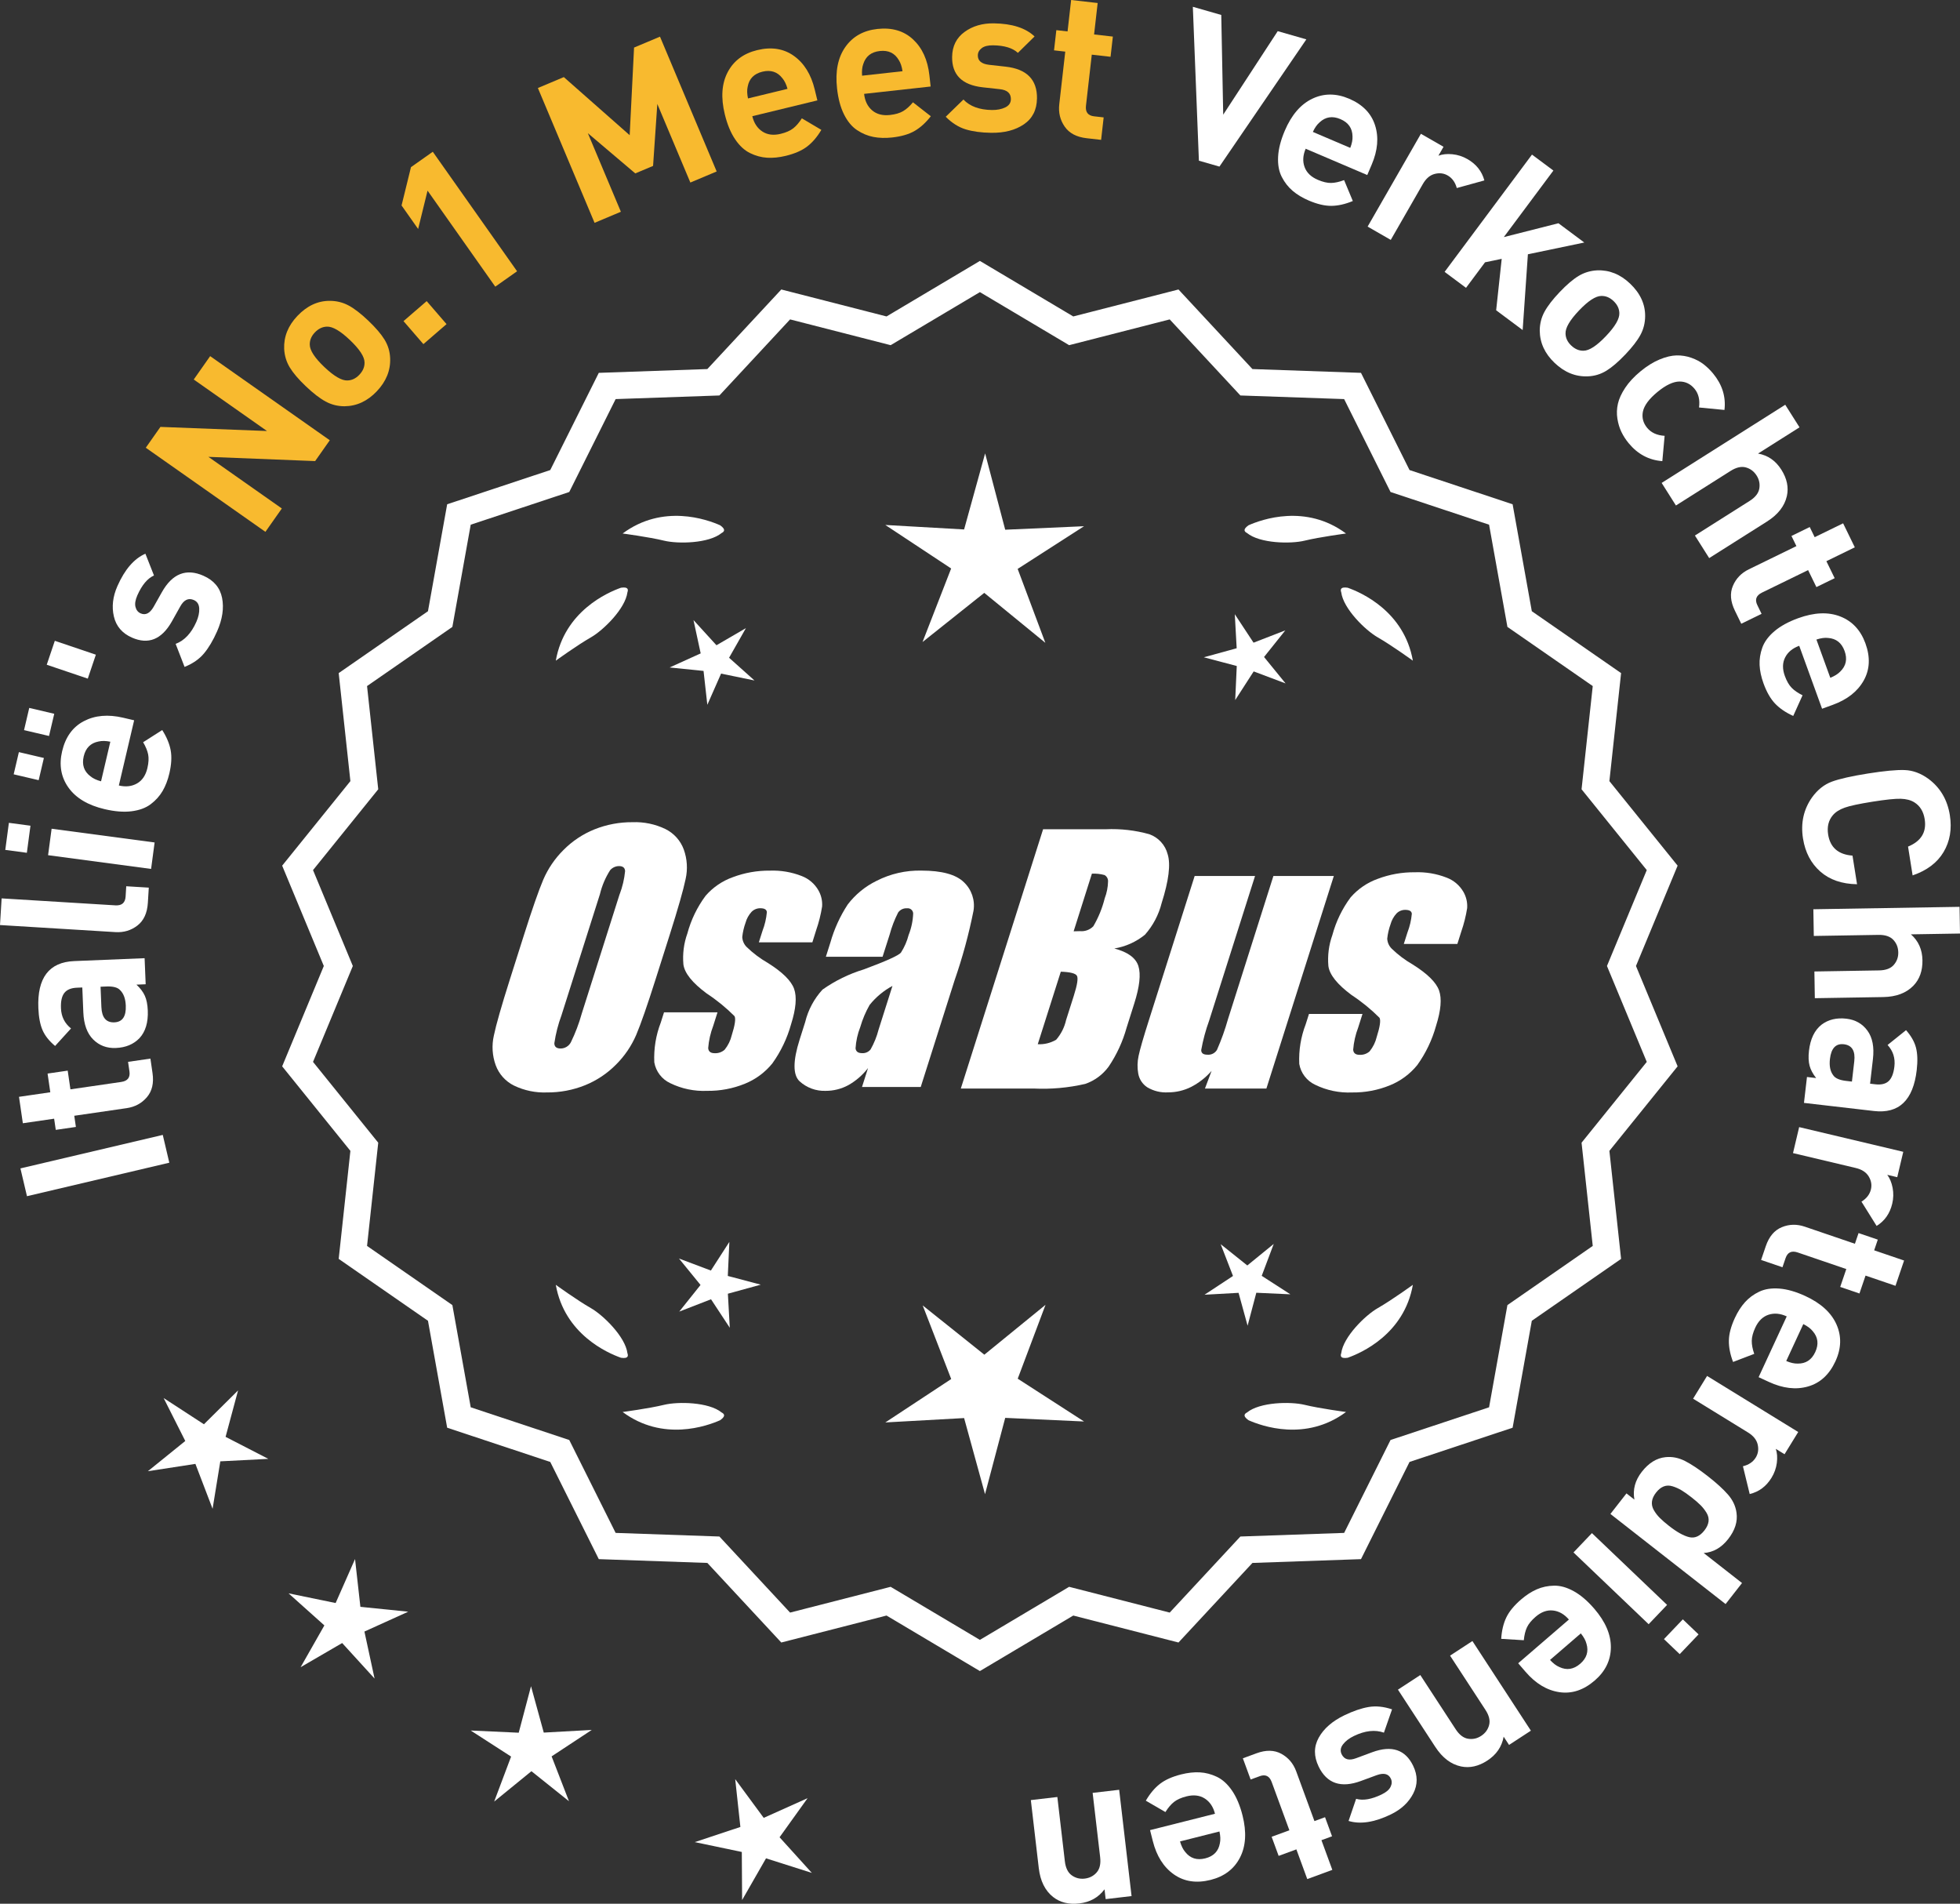 <?xml version="1.0" encoding="UTF-8"?>
<svg id="Layer_2" data-name="Layer 2" xmlns="http://www.w3.org/2000/svg" viewBox="0 0 305.401 296.568">
  <rect x="0" y="0" width="305.401" height="296.568" fill="#333333" stroke="none"/>
  <defs>
    <style>
      .cls-1 {
        fill: #f8ba2f;
      }

      .cls-2 {
        fill: #fff;
      }
    </style>
  </defs>
  <g id="Layer_1-2" data-name="Layer 1">
    <g>
      <g>
        <polygon class="cls-2" points="37.095 216.6 31.776 221.873 25.497 217.788 28.869 224.476 23.043 229.185 30.447 228.045 33.124 235.04 34.328 227.648 41.809 227.262 35.15 223.833 37.095 216.6"/>
        <polygon class="cls-2" points="56.154 250.312 55.322 242.869 52.297 249.721 44.961 248.211 50.543 253.206 46.84 259.717 53.315 255.952 58.364 261.486 56.783 254.164 63.606 251.072 56.154 250.312"/>
        <polygon class="cls-2" points="84.727 269.904 82.741 262.681 80.825 269.923 73.343 269.58 79.637 273.64 76.999 280.65 82.805 275.918 88.657 280.594 85.951 273.609 92.206 269.488 84.727 269.904"/>
        <polygon class="cls-2" points="121.47 286.209 125.834 280.121 119 283.188 114.558 277.156 115.364 284.604 108.255 286.964 115.586 288.499 115.634 295.99 119.36 289.492 126.498 291.761 121.47 286.209"/>
      </g>
      <g>
        <path class="cls-2" d="M152.684,259.692l-14.465-8.599-16.302,4.175-11.457-12.326-16.818-.586-7.52-15.055-15.972-5.301-2.974-16.563-13.831-9.586,1.813-16.73-10.57-13.094,6.453-15.542-6.453-15.542,10.57-13.094-1.813-16.73,13.831-9.586,2.974-16.563,15.972-5.301,7.52-15.055,16.818-.586,11.457-12.326,16.302,4.175,14.465-8.599,14.465,8.599,16.302-4.175,11.457,12.326,16.818.586,7.52,15.055,15.972,5.301,2.974,16.563,13.831,9.586-1.813,16.73,10.57,13.094-6.453,15.542,6.453,15.542-10.57,13.094,1.813,16.73-13.831,9.586-2.974,16.563-15.972,5.301-7.52,15.055-16.818.586-11.457,12.326-16.302-4.175-14.465,8.599ZM138.696,247.774l13.988,8.315,13.988-8.315,15.764,4.038,11.079-11.92,16.263-.567,7.272-14.558,15.445-5.126,2.876-16.017,13.375-9.27-1.753-16.179,10.222-12.662-6.24-15.029,6.24-15.029-10.222-12.662,1.753-16.178-13.375-9.27-2.876-16.017-15.445-5.126-7.272-14.558-16.263-.567-11.079-11.92-15.764,4.038-13.988-8.316-13.988,8.316-15.764-4.038-11.079,11.92-16.263.567-7.272,14.558-15.445,5.126-2.876,16.017-13.375,9.27,1.753,16.178-10.222,12.662,6.24,15.029-6.24,15.029,10.222,12.662-1.753,16.179,13.375,9.27,2.876,16.017,15.445,5.126,7.272,14.558,16.263.567,11.079,11.92,15.764-4.038Z"/>
        <path class="cls-2" d="M152.684,260.319l-14.548-8.649-16.396,4.2-11.522-12.396-16.915-.591-7.563-15.141-16.063-5.332-2.991-16.658-13.911-9.641,1.823-16.827-10.631-13.169,6.49-15.631-6.49-15.631,10.631-13.17-1.823-16.827,13.911-9.641,2.991-16.658,16.063-5.332,7.563-15.141,16.915-.591,11.522-12.396,16.396,4.2,14.548-8.649,14.548,8.649,16.396-4.2,11.522,12.396,16.915.591,7.563,15.141,16.063,5.332,2.991,16.658,13.911,9.641-1.823,16.827,10.631,13.17-6.49,15.631,6.49,15.631-10.631,13.169,1.823,16.827-13.911,9.641-2.991,16.658-16.063,5.332-7.563,15.141-16.915.591-11.522,12.396-16.396-4.2-14.548,8.649ZM138.302,250.516l14.382,8.55,14.382-8.55.217.055,15.992,4.097,11.391-12.256,16.722-.583,7.477-14.969,15.88-5.27,2.957-16.469,13.752-9.531-1.803-16.634,10.51-13.019-6.416-15.453,6.416-15.453-10.51-13.02,1.803-16.634-13.752-9.531-2.957-16.469-15.88-5.27-7.477-14.969-16.722-.583-11.391-12.256-16.209,4.151-14.382-8.55-14.382,8.55-.217-.055-15.992-4.097-11.392,12.256-16.721.583-7.477,14.969-15.88,5.27-2.957,16.469-13.751,9.531,1.803,16.634-10.51,13.02,6.416,15.453-6.416,15.453,10.51,13.019-1.803,16.634,13.751,9.531,2.957,16.469,15.88,5.27,7.477,14.969,16.721.583,11.392,12.256,16.209-4.151ZM152.684,256.716l-14.071-8.365-15.858,4.062-11.145-11.99-16.36-.571-7.315-14.644-15.536-5.157-2.893-16.111-13.455-9.325,1.764-16.274-10.282-12.738,6.277-15.117-6.277-15.118,10.282-12.738-1.764-16.274,13.455-9.324,2.893-16.112,15.536-5.157,7.315-14.644,16.36-.571,11.145-11.99,15.858,4.062,14.071-8.364,14.071,8.365,15.858-4.062,11.144,11.99,16.36.571,7.315,14.644,15.536,5.157,2.893,16.112,13.454,9.324-1.763,16.274,10.282,12.738-6.277,15.118,6.277,15.117-10.282,12.738,1.763,16.274-13.454,9.325-2.893,16.111-15.536,5.157-7.315,14.644-16.36.571-11.144,11.99-15.858-4.062-14.071,8.365ZM138.779,247.195l.192.115,13.713,8.151,13.905-8.267,15.671,4.015,11.013-11.85,16.167-.563,7.229-14.472,15.354-5.095,2.859-15.922,13.295-9.216-1.743-16.081,10.161-12.588-6.203-14.939,6.203-14.94-10.161-12.588,1.743-16.081-13.295-9.215-2.859-15.923-15.354-5.095-7.229-14.472-16.167-.563-11.013-11.85-15.671,4.014-13.905-8.266-13.905,8.266-.217-.055-15.454-3.959-11.013,11.85-16.167.563-7.228,14.472-15.354,5.095-2.859,15.923-13.295,9.215,1.743,16.081-10.161,12.588,6.203,14.94-6.203,14.939,10.161,12.588-1.743,16.081,13.295,9.216,2.859,15.922,15.354,5.095,7.228,14.472,16.167.563,11.013,11.85,15.67-4.015Z"/>
      </g>
      <g>
        <polygon class="cls-2" points="113.404 198.767 113.647 193.461 110.768 197.925 105.798 196.054 109.153 200.171 105.838 204.32 110.79 202.401 113.712 206.837 113.417 201.534 118.538 200.125 113.404 198.767"/>
        <polygon class="cls-2" points="162.91 203.266 153.378 211.034 143.772 203.359 148.214 214.825 137.946 221.589 150.224 220.907 153.484 232.763 156.629 220.876 168.912 221.439 158.579 214.774 162.91 203.266"/>
        <polygon class="cls-2" points="196.597 198.749 198.468 193.779 194.351 197.134 190.202 193.819 192.121 198.771 187.686 201.693 192.989 201.398 194.397 206.519 195.755 201.385 201.061 201.628 196.597 198.749"/>
      </g>
      <g>
        <path class="cls-2" d="M194.298,220.043c-.197.099-.32.215-.359.348-.001.002-.003.003-.005.005.001 0.0.002.001.003.001-.063.227.115.505.606.846,2.043.909,8.925,3.375,15.191-1.283,0,0-4.07-.534-6.459-1.115-2.166-.527-6.98-.443-8.977,1.198Z"/>
        <path class="cls-2" d="M208.962,211.309c0.0.002-0.0.004-0.0.007.001-0.0.002-.001.003-.001.11.208.43.288,1.022.199,2.109-.742,8.805-3.676,10.161-11.365,0,0-3.325,2.407-5.461,3.625-1.936,1.104-5.378,4.471-5.703,7.036-.075.207-.085.376-.022.5Z"/>
      </g>
      <g>
        <path class="cls-2" d="M112.451,220.043c.197.099.32.215.359.348.001.002.003.003.005.005-.001 0-.002.001-.003.001.063.227-.115.505-.606.846-2.043.909-8.925,3.375-15.191-1.283,0,0,4.07-.534,6.459-1.115,2.166-.527,6.98-.443,8.977,1.198Z"/>
        <path class="cls-2" d="M97.788,211.309c-0.0.002 0.0.004 0.0.007-.001-0-.002-.001-.003-.001-.11.208-.43.288-1.022.199-2.109-.742-8.805-3.676-10.161-11.365,0,0,3.325,2.407,5.461,3.625,1.936,1.104,5.378,4.471,5.703,7.036.075.207.085.376.022.5Z"/>
      </g>
      <g>
        <path class="cls-2" d="M112.451,83.027c.197-.099.32-.215.359-.348.001-.002.003-.003.005-.005-.001-0-.002-.001-.003-.001.063-.227-.115-.505-.606-.846-2.043-.909-8.925-3.375-15.191,1.283,0,0,4.07.534,6.459,1.115,2.166.527,6.98.443,8.977-1.198Z"/>
        <path class="cls-2" d="M97.788,91.76c-0-.002 0-.004 0-.007-.001 0-.002.001-.003.001-.11-.208-.43-.288-1.022-.199-2.109.742-8.805,3.676-10.161,11.365,0,0,3.325-2.407,5.461-3.625,1.936-1.104,5.378-4.471,5.703-7.036.075-.207.085-.376.022-.5Z"/>
      </g>
      <g>
        <path class="cls-2" d="M194.298,83.027c-.197-.099-.32-.215-.359-.348-.001-.002-.003-.003-.005-.005.001-0.0.002-.001.003-.001-.063-.227.115-.505.606-.846,2.043-.909,8.925-3.375,15.191,1.283,0,0-4.07.534-6.459,1.115-2.166.527-6.98.443-8.977-1.198Z"/>
        <path class="cls-2" d="M208.962,91.76c0-.002-0-.004-0-.007.001 0.0.002.001.003.001.11-.208.43-.288,1.022-.199,2.109.742,8.805,3.676,10.161,11.365,0,0-3.325-2.407-5.461-3.625-1.936-1.104-5.378-4.471-5.703-7.036-.075-.207-.085-.376-.022-.5Z"/>
      </g>
      <g id="Group_4" data-name="Group 4">
        <g id="Group_1" data-name="Group 1">
          <path id="Path_1" data-name="Path 1" class="cls-2" d="M102.142,152.586c-1.287,4.058-2.289,6.932-3.006,8.623-.743,1.73-1.811,3.301-3.145,4.628-1.374,1.392-3.018,2.488-4.831,3.221-1.89.759-3.911,1.14-5.947,1.123-1.762.067-3.514-.296-5.104-1.059-1.333-.652-2.362-1.794-2.872-3.188-.534-1.48-.633-3.081-.285-4.615.343-1.661,1.174-4.572,2.493-8.734l2.193-6.911c1.287-4.058,2.289-6.932,3.006-8.623.743-1.73,1.811-3.301,3.145-4.628,1.374-1.392,3.018-2.488,4.831-3.221,1.89-.757,3.911-1.138,5.947-1.12,1.762-.067,3.514.296,5.104,1.059,1.332.654,2.36,1.796,2.872,3.189.534,1.48.633,3.082.285,4.616-.343,1.661-1.173,4.571-2.492,8.731l-2.194,6.909ZM96.551,139.312c.442-1.159.728-2.373.849-3.608-.025-.526-.342-.786-.951-.786-.528.006-1.028.236-1.375.634-.738,1.153-1.278,2.422-1.598,3.754l-5.99,18.863c-.521,1.405-.892,2.861-1.11,4.343,0,.552.337.824.98.824.663-.002,1.272-.367,1.586-.951.708-1.449,1.281-2.96,1.712-4.514l5.891-18.565.005.005Z"/>
          <path id="Path_2" data-name="Path 2" class="cls-2" d="M126.578,146.794h-8.337l.571-1.795c.36-.932.588-1.91.678-2.904-.032-.406-.374-.609-1.027-.609-.511-.005-1.002.199-1.36.563-.44.48-.76,1.059-.932,1.687-.261.721-.434,1.471-.516,2.234.027.588.273,1.145.692,1.559.987.957,2.09,1.787,3.283,2.47,2.283,1.433,3.65,2.78,4.102,4.039.45,1.262.298,3.1-.469,5.516-.606,2.188-1.593,4.253-2.916,6.099-1.134,1.403-2.607,2.494-4.28,3.17-1.866.76-3.866,1.137-5.881,1.11-1.989.089-3.969-.323-5.758-1.198-1.308-.611-2.234-1.824-2.479-3.246-.096-2.11.247-4.217,1.008-6.188l.507-1.598h8.334l-.665,2.097c-.426,1.113-.691,2.281-.786,3.469.038.533.375.799.995.799.573.035,1.136-.159,1.566-.539.535-.66.914-1.431,1.11-2.258.501-1.579.646-2.568.436-2.968-1.324-1.328-2.782-2.516-4.35-3.545-2.238-1.661-3.445-3.17-3.62-4.527-.144-1.635.068-3.281.622-4.825.569-2.111,1.53-4.096,2.831-5.852,1.142-1.318,2.605-2.319,4.247-2.904,1.841-.694,3.795-1.04,5.763-1.02,1.695-.065,3.385.22,4.965.837,1.093.416,2.01,1.195,2.597,2.206.446.77.652,1.655.589,2.543-.197,1.246-.505,2.473-.919,3.665l-.603,1.927v-.013Z"/>
          <path id="Path_3" data-name="Path 3" class="cls-2" d="M137.516,149.046h-8.832l.704-2.219c.594-2.102,1.506-4.101,2.703-5.929,1.19-1.558,2.727-2.818,4.489-3.678,2.159-1.102,4.557-1.651,6.981-1.598,3.183,0,5.391.602,6.626,1.807,1.207,1.138,1.77,2.801,1.503,4.439-.732,3.678-1.717,7.301-2.948,10.842l-5.275,16.619h-9.151l.939-2.948c-.833,1.085-1.877,1.991-3.069,2.663-1.084.587-2.299.892-3.532.888-1.495.057-2.952-.476-4.058-1.483-1.059-.989-1.059-3.155,0-6.499l.863-2.723c.457-1.89,1.387-3.633,2.701-5.066,1.961-1.384,4.13-2.445,6.425-3.145,3.5-1.3,5.432-2.171,5.795-2.614.543-.846.947-1.772,1.198-2.745.429-1.076.669-2.218.71-3.376-.029-.466-.43-.82-.895-.792-.018.001-.037.003-.055.005-.549-.041-1.079.21-1.395.66-.559,1.094-1.001,2.244-1.319,3.43l-1.105,3.462ZM139.06,153.585c-1.375.739-2.587,1.749-3.563,2.968-.617,1.087-1.105,2.242-1.452,3.442-.417,1.06-.665,2.179-.735,3.316.057.494.387.748,1.008.748.515.039,1.016-.18,1.337-.584.548-.968.966-2.005,1.243-3.082l2.162-6.809Z"/>
        </g>
        <g id="Group_3" data-name="Group 3">
          <path id="Path_7" data-name="Path 7" class="cls-2" d="M162.523,129.18h9.778c2.286-.102,4.574.159,6.778.773,1.417.502,2.491,1.676,2.866,3.132.482,1.573.169,4.102-.939,7.589-.458,1.832-1.352,3.527-2.606,4.939-1.376,1.117-3.019,1.855-4.768,2.143,2.092.552,3.341,1.458,3.747,2.732s.191,3.227-.647,5.852l-1.186,3.747c-.599,2.16-1.543,4.209-2.797,6.068-.911,1.247-2.181,2.187-3.64,2.694-2.64.61-5.352.853-8.059.723h-11.338l12.82-40.394h-.012ZM165.294,151.363l-3.594,11.305c1.003.055,2-.187,2.866-.697.763-.878,1.295-1.933,1.548-3.069l1.198-3.766c.552-1.731.712-2.779.481-3.145-.229-.368-1.059-.571-2.505-.622l.005-.007ZM170.138,136.095l-2.847,8.985c.425-.019.755-.025.989-.025.773.074,1.538-.207,2.08-.762.796-1.36,1.394-2.827,1.775-4.356.325-.849.501-1.747.519-2.656.007-.396-.201-.766-.545-.964-.638-.177-1.299-.25-1.96-.218l-.012-.003Z"/>
          <path id="Path_8" data-name="Path 8" class="cls-2" d="M207.832,136.465l-10.506,33.107h-9.574l1.034-2.752c-.9,1.034-1.989,1.886-3.208,2.511-1.107.552-2.327.839-3.563.837-1.145.071-2.284-.208-3.267-.799-.732-.487-1.233-1.252-1.389-2.118-.163-.914-.146-1.851.051-2.759.197-.957.742-2.86,1.649-5.7l7.089-22.332h9.409l-7.152,22.528c-.542,1.492-.956,3.028-1.236,4.59,0,.481.317.723.97.723.596.053,1.171-.237,1.483-.748.687-1.562,1.264-3.17,1.725-4.812l7.07-22.28h9.409l.005.004Z"/>
          <path id="Path_9" data-name="Path 9" class="cls-2" d="M227.074,147.047h-8.338l.571-1.795c.36-.932.588-1.91.678-2.904-.032-.406-.374-.609-1.027-.609-.511-.004-1.001.199-1.359.563-.44.48-.76,1.059-.932,1.687-.26.721-.432,1.47-.514,2.231.027.588.273,1.145.692,1.559.986.958,2.089,1.788,3.281,2.472,2.283,1.433,3.65,2.78,4.102,4.039.45,1.262.298,3.1-.469,5.516-.606,2.188-1.593,4.253-2.916,6.099-1.134,1.403-2.607,2.494-4.28,3.17-1.866.76-3.866,1.137-5.881,1.11-1.989.089-3.969-.323-5.758-1.198-1.308-.611-2.234-1.824-2.479-3.246-.096-2.11.247-4.217,1.008-6.188l.507-1.598h8.338l-.665,2.099c-.426,1.113-.691,2.281-.786,3.469.038.533.375.799.995.799.573.035,1.136-.159,1.566-.539.535-.66.914-1.431,1.11-2.258.501-1.579.646-2.568.436-2.968-1.324-1.328-2.782-2.516-4.35-3.545-2.238-1.661-3.445-3.17-3.62-4.527-.144-1.635.068-3.281.622-4.825.569-2.111,1.53-4.096,2.831-5.852,1.142-1.318,2.605-2.319,4.247-2.904,1.841-.694,3.795-1.04,5.763-1.02,1.695-.065,3.385.22,4.965.837,1.096.414,2.016,1.194,2.606,2.206.446.77.652,1.655.589,2.543-.197,1.246-.505,2.473-.919,3.665l-.609,1.921-.007-.009Z"/>
        </g>
      </g>
      <g>
        <path class="cls-2" d="M25.362,176.796l1.019,4.33-22.179,5.218-1.019-4.33,22.179-5.218Z"/>
        <path class="cls-2" d="M23.438,164.909l.326,2.249c.228,1.562-.063,2.817-.875,3.765-.81.948-1.859,1.516-3.147,1.703l-8.17,1.188.254,1.741-3.136.456-.254-1.741-4.876.709-.6-4.116,4.878-.71-.424-2.913,3.135-.456.424,2.913,7.917-1.151c.992-.145,1.419-.691,1.281-1.642l-.217-1.488,3.483-.507Z"/>
        <path class="cls-2" d="M22.532,149.267l.167,4.061-1.439.06c.6.552,1.034,1.126,1.304,1.724.271.598.425,1.365.464,2.303.076,1.854-.356,3.292-1.297,4.313-.921.955-2.149,1.465-3.684,1.527-1.407.059-2.583-.385-3.529-1.328-.946-.942-1.459-2.353-1.535-4.229l-.159-3.868-.831.034c-.917.037-1.572.31-1.969.817-.396.507-.571,1.304-.525,2.392.053,1.3.575,2.346,1.568,3.138l-2.481,2.729c-.928-.773-1.58-1.595-1.958-2.466-.377-.87-.595-2.01-.652-3.416-.195-4.732,1.669-7.179,5.591-7.34l10.967-.45ZM16.564,153.676l-.896.036.13,3.165c.066,1.643.741,2.436,2.019,2.384,1.259-.052,1.853-.92,1.783-2.604-.044-1.087-.344-1.896-.899-2.429-.381-.412-1.092-.596-2.137-.553Z"/>
        <path class="cls-2" d="M23.184,138.277l-.145,2.363c-.098,1.597-.641,2.777-1.627,3.539-.987.763-2.131,1.104-3.43,1.025l-17.982-1.101.253-4.152,17.729,1.085c1,.061,1.53-.398,1.591-1.378l.098-1.597,3.514.215Z"/>
        <path class="cls-2" d="M4.747,128.629l-.562,4.219-3.362-.448.562-4.219,3.362.448ZM24.092,131.239l-.549,4.124-16.051-2.14.55-4.123,16.05,2.139Z"/>
        <path class="cls-2" d="M6.837,118.078l-.811,3.458-3.895-.913.811-3.458,3.895.913ZM8.452,111.193l-.812,3.458-3.894-.913.811-3.459,3.895.914ZM20.902,112.207l-2.383,10.156c1.08.253,2.025.146,2.837-.321.811-.467,1.348-1.262,1.61-2.383.194-.831.235-1.539.121-2.125-.116-.585-.378-1.222-.785-1.909l2.976-1.898c.688,1.081,1.127,2.133,1.315,3.151.188,1.02.119,2.225-.207,3.616-.244,1.039-.595,1.947-1.052,2.728-.456.78-1.071,1.464-1.844,2.05s-1.769.954-2.988,1.106c-1.22.153-2.617.044-4.196-.327-2.596-.608-4.475-1.729-5.637-3.359s-1.493-3.517-.991-5.656c.521-2.222,1.65-3.787,3.385-4.694,1.737-.908,3.778-1.087,6.125-.536l1.714.402ZM17.193,115.544c-.71-.145-1.321-.156-1.832-.035-1.238.235-2.011,1.007-2.318,2.315-.307,1.309.043,2.344,1.047,3.105.404.336.956.598,1.656.783l1.447-6.169Z"/>
        <path class="cls-2" d="M14.938,101.987l-1.26,3.729-6.396-2.162,1.26-3.729,6.396,2.162Z"/>
        <path class="cls-2" d="M31.702,89.693c1.62.715,2.588,1.865,2.901,3.449.315,1.586.056,3.324-.78,5.217-.621,1.405-1.302,2.551-2.042,3.437s-1.748,1.584-3.022,2.094l-1.39-3.587c1.37-.515,2.445-1.66,3.229-3.436.328-.742.476-1.435.445-2.078-.031-.643-.31-1.081-.836-1.313-.839-.37-1.546-.04-2.116.99l-1.32,2.355c-1.585,2.798-3.655,3.633-6.213,2.505-1.521-.673-2.46-1.769-2.814-3.289-.355-1.521-.171-3.102.553-4.74,1.146-2.596,2.6-4.275,4.358-5.038l1.337,3.389c-1.019.46-1.882,1.49-2.589,3.09-.318.723-.416,1.327-.292,1.812.123.486.39.819.8,1,.762.336,1.433.003,2.016-.999l1.294-2.297c1.628-2.896,3.789-3.75,6.481-2.561Z"/>
        <path class="cls-1" d="M51.387,68.582l-2.282,3.246-16.631-.659,11.441,8.042-2.559,3.639-18.64-13.102,2.282-3.246,16.604.64-11.414-8.022,2.558-3.64,18.641,13.103Z"/>
        <path class="cls-1" d="M57.386,49.952c1.159,1.103,2.007,2.093,2.542,2.97.534.877.822,1.836.864,2.875.077,1.9-.619,3.623-2.089,5.168-1.455,1.53-3.134,2.305-5.034,2.322-1.057-.004-2.037-.251-2.938-.741-.903-.49-1.926-1.279-3.07-2.367-1.144-1.088-1.979-2.067-2.507-2.937-.527-.869-.819-1.832-.875-2.887-.078-1.898.61-3.614,2.065-5.145,1.5-1.577,3.187-2.358,5.058-2.345,1.056.004,2.031.247,2.927.729.895.483,1.913,1.269,3.058,2.356ZM54.519,52.967c-1.499-1.426-2.693-2.12-3.583-2.083-.693.018-1.32.32-1.879.907-.543.572-.806,1.205-.789,1.898.007.891.762,2.049,2.259,3.475,1.517,1.44,2.719,2.143,3.607,2.104.694-.017,1.312-.312,1.856-.884.559-.587.83-1.228.812-1.922-.007-.89-.768-2.055-2.283-3.496Z"/>
        <path class="cls-1" d="M69.579,50.491l-3.608,3.118-3.097-3.584,3.608-3.117,3.097,3.583Z"/>
        <path class="cls-1" d="M80.57,42.258l-3.398,2.398-10.552-14.957-1.468,5.97-2.582-3.661,1.467-5.969,3.399-2.398,13.134,18.617Z"/>
        <path class="cls-1" d="M111.67,26.711l-4.101,1.725-5.148-12.242-.661,9.652-2.773,1.166-7.391-6.266,5.148,12.242-4.101,1.724-8.832-21.002,4.041-1.7,10.263,9.05.682-13.651,4.041-1.699,8.832,21.002Z"/>
        <path class="cls-1" d="M127.359,15.641l-10.137,2.461c.261,1.078.783,1.874,1.567,2.386.782.513,1.732.633,2.854.361.828-.201,1.479-.485,1.95-.853.47-.366.919-.887,1.349-1.562l3.038,1.798c-.654,1.104-1.395,1.969-2.218,2.597-.825.629-1.932,1.111-3.32,1.448-1.037.252-2.006.35-2.909.295-.901-.056-1.789-.295-2.66-.721-.872-.425-1.651-1.146-2.337-2.166-.688-1.019-1.222-2.315-1.604-3.892-.629-2.591-.479-4.773.451-6.547s2.464-2.92,4.6-3.438c2.217-.538,4.124-.238,5.718.9,1.594,1.14,2.675,2.88,3.243,5.223l.415,1.71ZM122.707,13.84c-.192-.7-.457-1.25-.796-1.651-.77-.999-1.808-1.339-3.113-1.022-1.305.317-2.072,1.096-2.297,2.336-.118.512-.102,1.123.049,1.832l6.157-1.494Z"/>
        <path class="cls-1" d="M145.011,13.477l-10.369,1.146c.121,1.104.537,1.958,1.249,2.566.711.608,1.639.85,2.784.723.848-.094,1.529-.292,2.043-.596s1.026-.763,1.538-1.378l2.782,2.172c-.789,1.01-1.633,1.774-2.531,2.292-.897.518-2.057.855-3.478,1.012-1.061.117-2.034.091-2.923-.079-.888-.17-1.737-.521-2.547-1.055-.81-.532-1.49-1.348-2.041-2.446s-.915-2.453-1.093-4.064c-.294-2.65.135-4.796,1.284-6.437,1.149-1.64,2.816-2.581,5-2.822,2.269-.25,4.121.291,5.557,1.624,1.435,1.333,2.284,3.197,2.55,5.594l.194,1.749ZM140.625,11.096c-.101-.719-.293-1.298-.578-1.739-.636-1.089-1.62-1.56-2.957-1.411-1.336.147-2.194.822-2.577,2.023-.182.492-.243,1.1-.185,1.823l6.297-.696Z"/>
        <path class="cls-1" d="M161.577,15.349c-.024,1.771-.705,3.11-2.041,4.02s-3.038,1.349-5.107,1.319c-1.536-.021-2.855-.2-3.96-.536-1.105-.335-2.141-.99-3.109-1.964l2.758-2.682c1.009,1.061,2.484,1.604,4.427,1.631.81.012,1.505-.122,2.085-.402.581-.279.874-.707.883-1.283.013-.917-.566-1.438-1.738-1.561l-2.685-.295c-3.194-.365-4.773-1.944-4.733-4.739.023-1.663.667-2.956,1.929-3.877,1.26-.921,2.787-1.368,4.579-1.343,2.836.04,4.95.721,6.339,2.042l-2.597,2.556c-.82-.759-2.106-1.15-3.855-1.176-.79-.011-1.383.136-1.782.439s-.602.68-.608,1.127c-.011.832.559,1.32,1.708,1.465l2.619.293c3.302.367,4.933,2.022,4.891,4.966Z"/>
        <path class="cls-1" d="M171.571,21.788l-2.258-.257c-1.568-.179-2.709-.78-3.417-1.807-.71-1.025-.992-2.185-.844-3.478l.934-8.203-1.748-.198.358-3.148,1.749.199.557-4.896,4.134.471-.558,4.896,2.925.333-.359,3.147-2.925-.332-.905,7.948c-.113.996.307,1.549,1.262,1.657l1.494.17-.398,3.497Z"/>
        <path class="cls-2" d="M203.55,6.134l-13.541,19.817-3.199-.918-.945-23.974,4.429,1.271.304,15.534,8.494-13.011,4.459,1.28Z"/>
        <path class="cls-2" d="M213.042,27.265l-9.596-4.095c-.436,1.021-.493,1.971-.172,2.85.32.879,1.011,1.545,2.07,1.996.784.335,1.475.497,2.072.484.597-.012,1.269-.16,2.017-.444l1.358,3.259c-1.185.492-2.295.742-3.332.753-1.037.01-2.212-.266-3.526-.826-.981-.419-1.817-.921-2.506-1.505-.69-.584-1.258-1.307-1.701-2.169-.445-.862-.637-1.907-.577-3.134.06-1.228.408-2.586,1.045-4.078,1.046-2.452,2.473-4.111,4.279-4.975,1.807-.864,3.721-.865,5.742-.003,2.1.896,3.446,2.276,4.043,4.143.596,1.866.42,3.908-.526,6.125l-.69,1.619ZM210.392,23.037c.265-.675.382-1.274.351-1.799-.019-1.26-.647-2.154-1.883-2.682-1.236-.527-2.315-.362-3.239.496-.4.34-.752.84-1.057,1.498l5.828,2.486Z"/>
        <path class="cls-2" d="M231.288,28.107l-4.296,1.186c-.245-.902-.719-1.557-1.421-1.96-.611-.351-1.285-.43-2.021-.239-.738.192-1.351.713-1.841,1.564l-5.004,8.713-3.606-2.072,8.303-14.457,3.524,2.024-.796,1.388c.624-.231,1.35-.307,2.177-.226s1.609.334,2.35.759c1.37.787,2.247,1.894,2.632,3.32Z"/>
        <path class="cls-2" d="M237.257,51.415l-4.131-3.078.865-8.016-2.597.539-2.964,3.978-3.336-2.486,13.614-18.269,3.336,2.485-7.725,10.366,8.512-2.157,4.028,3.002-8.788,1.832-.815,11.804Z"/>
        <path class="cls-2" d="M253.251,55.224c-1.104,1.159-2.094,2.006-2.971,2.541-.877.534-1.835.822-2.874.862-1.9.078-3.623-.619-5.168-2.09-1.53-1.456-2.305-3.135-2.32-5.035.004-1.057.252-2.036.742-2.938s1.28-1.925,2.368-3.068c1.09-1.144,2.067-1.979,2.938-2.506.87-.527,1.832-.819,2.887-.875,1.899-.077,3.614.612,5.145,2.068,1.576,1.5,2.356,3.187,2.343,5.058-.005,1.056-.248,2.031-.73,2.926-.484.896-1.271,1.914-2.358,3.058ZM250.238,52.355c1.426-1.498,2.121-2.692,2.084-3.582-.018-.693-.319-1.32-.906-1.879-.572-.544-1.206-.808-1.898-.791-.89.008-2.05.761-3.475,2.259-1.442,1.515-2.145,2.717-2.106,3.606.016.693.311,1.312.883,1.856.586.559,1.228.829,1.922.812.89-.007,2.056-.768,3.497-2.282Z"/>
        <path class="cls-2" d="M259.017,71.836c-2.093-.157-3.843-1.092-5.252-2.805-.448-.543-.821-1.121-1.117-1.733-.298-.612-.508-1.303-.63-2.072s-.097-1.544.077-2.323c.174-.778.553-1.609,1.14-2.492.585-.883,1.38-1.738,2.385-2.565,1.004-.827,1.996-1.443,2.975-1.849.979-.406,1.862-.616,2.653-.631.789-.014,1.555.109,2.294.37.739.262,1.378.6,1.913,1.015.536.416,1.028.896,1.476,1.438,1.424,1.729,2.013,3.62,1.77,5.673l-3.964-.384c.16-1.182-.073-2.151-.695-2.909-.625-.757-1.407-1.136-2.346-1.136-.986.011-2.13.552-3.431,1.623-1.317,1.085-2.077,2.11-2.275,3.076-.181.922.042,1.762.665,2.52.625.757,1.531,1.171,2.723,1.241l-.359,3.943Z"/>
        <path class="cls-2" d="M266.321,86.942l-2.224-3.517,8.519-5.387c.884-.559,1.388-1.199,1.513-1.922.122-.722-.015-1.398-.413-2.029-.411-.649-.969-1.072-1.675-1.27s-1.5-.017-2.384.541l-8.519,5.388-2.224-3.516,19.256-12.178,2.225,3.516-6.464,4.088c1.531.268,2.742,1.104,3.633,2.512.878,1.388,1.163,2.759.859,4.113-.353,1.56-1.385,2.882-3.098,3.965l-9.005,5.695Z"/>
        <path class="cls-2" d="M271.319,97.167l-.996-2.042c-.692-1.419-.798-2.703-.312-3.853.483-1.149,1.31-2.01,2.479-2.58l7.421-3.619-.772-1.582,2.848-1.389.771,1.581,4.43-2.16,1.823,3.739-4.43,2.16,1.292,2.646-2.848,1.389-1.292-2.646-7.189,3.506c-.902.44-1.142,1.092-.72,1.954l.658,1.352-3.163,1.543Z"/>
        <path class="cls-2" d="M283.91,110.408l-3.561-9.807c-1.042.379-1.775.985-2.198,1.82-.423.834-.438,1.793-.045,2.876.291.802.645,1.417,1.061,1.845s.983.817,1.701,1.17l-1.453,3.217c-1.169-.529-2.109-1.17-2.824-1.92-.716-.75-1.317-1.798-1.804-3.141-.365-1.003-.568-1.956-.612-2.859-.045-.902.097-1.811.423-2.724.327-.913.959-1.767,1.896-2.561s2.169-1.468,3.692-2.021c2.507-.91,4.692-1,6.558-.27,1.864.729,3.172,2.128,3.922,4.193.779,2.146.69,4.073-.268,5.782-.957,1.709-2.567,2.975-4.834,3.797l-1.654.601ZM285.189,105.586c.674-.268,1.192-.592,1.555-.973.906-.874,1.132-1.942.673-3.206-.459-1.263-1.315-1.938-2.573-2.027-.521-.061-1.128.022-1.815.251l2.161,5.955Z"/>
        <path class="cls-2" d="M289.359,137.746c-2.359-.035-4.27-.693-5.725-1.975s-2.354-2.996-2.695-5.145c-.382-2.402.089-4.54,1.411-6.413.868-1.196,1.899-2.014,3.095-2.451,1.193-.438,3.064-.859,5.614-1.265,2.549-.404,4.459-.584,5.73-.537,1.271.047,2.505.504,3.701,1.373,1.838,1.371,2.948,3.258,3.329,5.659.341,2.149.018,4.058-.971,5.728-.987,1.668-2.598,2.885-4.83,3.65l-.713-4.488c2.047-.843,2.912-2.266,2.594-4.267-.189-1.201-.729-2.077-1.615-2.628-.553-.344-1.256-.529-2.113-.555-.857-.026-2.33.127-4.415.458s-3.532.642-4.339.932c-.808.29-1.42.685-1.837,1.183-.674.798-.914,1.798-.725,2.999.322,2.022,1.587,3.117,3.796,3.285l.707,4.456Z"/>
        <path class="cls-2" d="M282.781,155.497l-.068-4.159,10.077-.167c1.045-.018,1.809-.302,2.291-.854.48-.552.717-1.201.703-1.947-.012-.768-.269-1.42-.768-1.956-.5-.535-1.273-.795-2.318-.777l-10.077.167-.069-4.16,22.78-.376.069,4.159-7.646.126c1.169,1.026,1.768,2.371,1.795,4.035.026,1.642-.442,2.962-1.407,3.96-1.112,1.148-2.682,1.74-4.708,1.774l-10.653.176Z"/>
        <path class="cls-2" d="M281.089,171.811l.467-4.037,1.431.166c-.506-.639-.846-1.274-1.02-1.906-.172-.632-.207-1.414-.099-2.347.214-1.844.864-3.197,1.953-4.059,1.059-.801,2.351-1.112,3.876-.936,1.399.161,2.492.782,3.28,1.861.787,1.079,1.073,2.551.857,4.416l-.446,3.847.826.096c.912.105,1.603-.062,2.072-.501.47-.44.768-1.2.893-2.28.149-1.293-.204-2.408-1.062-3.345l2.877-2.309c.797.908,1.314,1.821,1.551,2.741.236.918.274,2.077.112,3.476-.545,4.704-2.768,6.831-6.666,6.379l-10.902-1.263ZM287.67,168.385l.891.104.364-3.146c.189-1.633-.352-2.521-1.624-2.669-1.25-.145-1.972.62-2.166,2.294-.125,1.081.045,1.927.512,2.539.312.466.985.759,2.023.879Z"/>
        <path class="cls-2" d="M292.408,190.975l-2.36-3.782c.797-.491,1.289-1.132,1.476-1.92.162-.685.047-1.354-.347-2.006s-1.068-1.092-2.022-1.318l-9.775-2.319.959-4.047,16.222,3.847-.938,3.954-1.557-.369c.399.533.678,1.208.836,2.023.156.815.138,1.639-.06,2.469-.365,1.536-1.176,2.692-2.434,3.469Z"/>
        <path class="cls-2" d="M274.408,196.275l.733-2.15c.51-1.494,1.34-2.479,2.495-2.953,1.152-.475,2.345-.502,3.577-.082l7.813,2.664.569-1.666,2.997,1.021-.566,1.666,4.663,1.59-1.341,3.938-4.666-1.59-.949,2.787-2.998-1.022.949-2.786-7.572-2.582c-.948-.323-1.578-.03-1.888.878l-.486,1.424-3.331-1.136Z"/>
        <path class="cls-2" d="M274.021,214.537l4.382-9.468c-1.007-.466-1.954-.552-2.843-.258-.888.294-1.575.964-2.059,2.01-.358.774-.541,1.46-.547,2.057s.122,1.272.385,2.028l-3.298,1.26c-.457-1.199-.674-2.316-.652-3.353.02-1.036.331-2.203.932-3.5.449-.968.974-1.788,1.579-2.46s1.345-1.218,2.221-1.635c.875-.418,1.925-.578,3.149-.481,1.224.097,2.572.485,4.044,1.166,2.42,1.12,4.034,2.596,4.845,4.429.809,1.831.751,3.744-.171,5.738-.959,2.072-2.381,3.377-4.263,3.916-1.884.539-3.919.302-6.106-.711l-1.598-.738ZM278.325,212.016c.667.285,1.263.42,1.788.404,1.261.02,2.173-.581,2.737-1.801s.432-2.304-.398-3.252c-.327-.411-.816-.777-1.466-1.102l-2.661,5.75Z"/>
        <path class="cls-2" d="M272.633,232.743l-1.055-4.331c.91-.217,1.577-.67,2.002-1.36.368-.601.468-1.271.299-2.014-.169-.743-.672-1.372-1.508-1.886l-8.559-5.264,2.179-3.543,14.201,8.733-2.129,3.462-1.363-.838c.214.631.266,1.358.161,2.183-.106.823-.383,1.6-.83,2.326-.827,1.345-1.959,2.188-3.398,2.531Z"/>
        <path class="cls-2" d="M250.929,235.844l2.503-3.201,1.235.967c-.28-1.547.106-2.992,1.157-4.336,1.077-1.378,2.307-2.137,3.688-2.275,1.035-.111,2.055.091,3.06.606s2.189,1.306,3.55,2.37c1.345,1.052,2.387,2.003,3.13,2.854.742.851,1.184,1.793,1.325,2.824.199,1.374-.235,2.741-1.299,4.103-1.051,1.344-2.323,2.069-3.814,2.176l5.973,4.673-2.562,3.276-17.946-14.037ZM260.069,237.713c1.227.959,2.274,1.541,3.144,1.747.868.205,1.658-.146,2.367-1.053.368-.471.581-.934.64-1.39.058-.455-.042-.898-.299-1.33-.259-.433-.566-.828-.921-1.188-.355-.359-.836-.775-1.439-1.248-.606-.474-1.127-.84-1.561-1.098-.434-.259-.896-.465-1.386-.617-.49-.153-.949-.146-1.376.02-.429.166-.826.485-1.194.956-.368.47-.582.933-.64,1.389-.059.455.038.903.29,1.344.25.44.562.847.935,1.219.372.373.853.789,1.44,1.249Z"/>
        <path class="cls-2" d="M245.178,241.839l2.87-3.009,11.713,11.181-2.873,3.009-11.71-11.181ZM259.273,255.341l2.939-3.079,2.452,2.343-2.938,3.078-2.453-2.342Z"/>
        <path class="cls-2" d="M236.558,259.104l7.902-6.811c-.725-.84-1.552-1.311-2.482-1.409-.931-.1-1.832.228-2.704.979-.646.557-1.097,1.105-1.349,1.646-.251.541-.414,1.209-.489,2.006l-3.523-.216c.08-1.28.344-2.388.791-3.322s1.213-1.869,2.297-2.802c.807-.696,1.625-1.226,2.453-1.588.829-.362,1.729-.553,2.697-.571.97-.019,1.992.269,3.067.863,1.076.594,2.143,1.505,3.201,2.733,1.74,2.02,2.601,4.031,2.581,6.034-.021,2.002-.862,3.721-2.527,5.155-1.729,1.49-3.562,2.092-5.499,1.805-1.938-.288-3.693-1.345-5.267-3.171l-1.149-1.333ZM241.52,258.587c.488.535.977.904,1.461,1.106,1.139.539,2.22.369,3.237-.508,1.018-.878,1.344-1.92.98-3.127-.129-.509-.422-1.045-.879-1.608l-4.8,4.137Z"/>
        <path class="cls-2" d="M217.825,263.212l3.483-2.273,5.508,8.441c.572.875,1.219,1.37,1.943,1.483.724.114,1.398-.033,2.023-.441.644-.42,1.059-.983,1.246-1.691.188-.709-.004-1.5-.576-2.375l-5.508-8.442,3.483-2.273,9.111,13.963-3.403,2.221-.84-1.286c-.281,1.559-1.128,2.799-2.54,3.72-1.375.897-2.743,1.204-4.101.919-1.565-.33-2.9-1.343-4.008-3.04l-5.823-8.924Z"/>
        <path class="cls-2" d="M205.465,275.19c-.771-1.595-.763-3.097.022-4.508.788-1.411,2.113-2.567,3.977-3.468,1.383-.668,2.643-1.1,3.781-1.295,1.138-.194,2.357-.073,3.659.364l-1.266,3.632c-1.377-.495-2.939-.32-4.688.524-.729.353-1.291.784-1.684,1.294-.395.511-.464,1.024-.215,1.543.399.826,1.15,1.031,2.254.617l2.532-.939c3.02-1.104,5.139-.399,6.354,2.117.725,1.498.729,2.941.015,4.33-.716,1.388-1.88,2.472-3.494,3.252-2.553,1.234-4.748,1.572-6.582,1.014l1.177-3.447c1.074.31,2.399.084,3.974-.677.711-.344,1.177-.741,1.396-1.19.221-.451.234-.878.039-1.281-.362-.749-1.089-.931-2.183-.544l-2.474.911c-3.115,1.151-5.315.401-6.596-2.249Z"/>
        <path class="cls-2" d="M193.659,273.908l2.133-.783c1.482-.543,2.77-.516,3.864.083s1.865,1.509,2.314,2.73l2.842,7.751,1.652-.605,1.091,2.974-1.652.606,1.696,4.626-3.905,1.433-1.696-4.627-2.764,1.014-1.091-2.974,2.764-1.015-2.754-7.51c-.346-.942-.969-1.247-1.871-.917l-1.412.519-1.211-3.305Z"/>
        <path class="cls-2" d="M179.199,285.097l10.116-2.55c-.271-1.076-.801-1.866-1.587-2.372-.789-.505-1.74-.617-2.857-.336-.827.209-1.476.498-1.942.869-.469.371-.914.896-1.337,1.574l-3.053-1.771c.645-1.108,1.376-1.98,2.195-2.616.818-.635,1.922-1.127,3.308-1.477,1.033-.261,2.003-.367,2.905-.32.903.048,1.792.28,2.668.697.875.418,1.66,1.133,2.355,2.146s1.241,2.306,1.638,3.878c.651,2.586.52,4.77-.395,6.551-.916,1.781-2.438,2.941-4.569,3.479-2.213.558-4.122.273-5.726-.851-1.604-1.126-2.7-2.856-3.29-5.194l-.43-1.706ZM183.867,286.857c.198.697.469,1.245.811,1.644.778.992,1.818,1.323,3.122.995s2.062-1.114,2.277-2.355c.112-.514.091-1.124-.065-1.832l-6.145,1.549Z"/>
        <path class="cls-2" d="M160.621,280.419l4.132-.482,1.169,10.013c.121,1.037.48,1.769,1.078,2.193.598.424,1.267.593,2.009.507.762-.089,1.385-.409,1.868-.96s.665-1.345.544-2.383l-1.17-10.012,4.134-.482,1.932,16.56-4.036.472-.178-1.526c-.947,1.271-2.258,2.004-3.931,2.199-1.633.19-2.992-.146-4.082-1.006-1.254-.992-1.998-2.495-2.233-4.507l-1.235-10.585Z"/>
      </g>
      <g>
        <polygon class="cls-2" points="196.96 102.347 200.275 98.198 195.323 100.116 192.401 95.681 192.696 100.984 187.575 102.393 192.709 103.751 192.466 109.057 195.345 104.593 200.316 106.464 196.96 102.347"/>
        <polygon class="cls-2" points="116.228 97.848 111.637 100.518 108.057 96.594 109.178 101.786 104.34 103.978 109.624 104.516 110.214 109.795 112.358 104.936 117.561 106.006 113.603 102.465 116.228 97.848"/>
        <polygon class="cls-2" points="156.628 82.52 153.5 70.628 150.223 82.479 137.946 81.779 148.205 88.558 143.745 100.017 153.363 92.356 162.883 100.139 158.569 88.624 168.912 81.975 156.628 82.52"/>
      </g>
    </g>
  </g>
</svg>